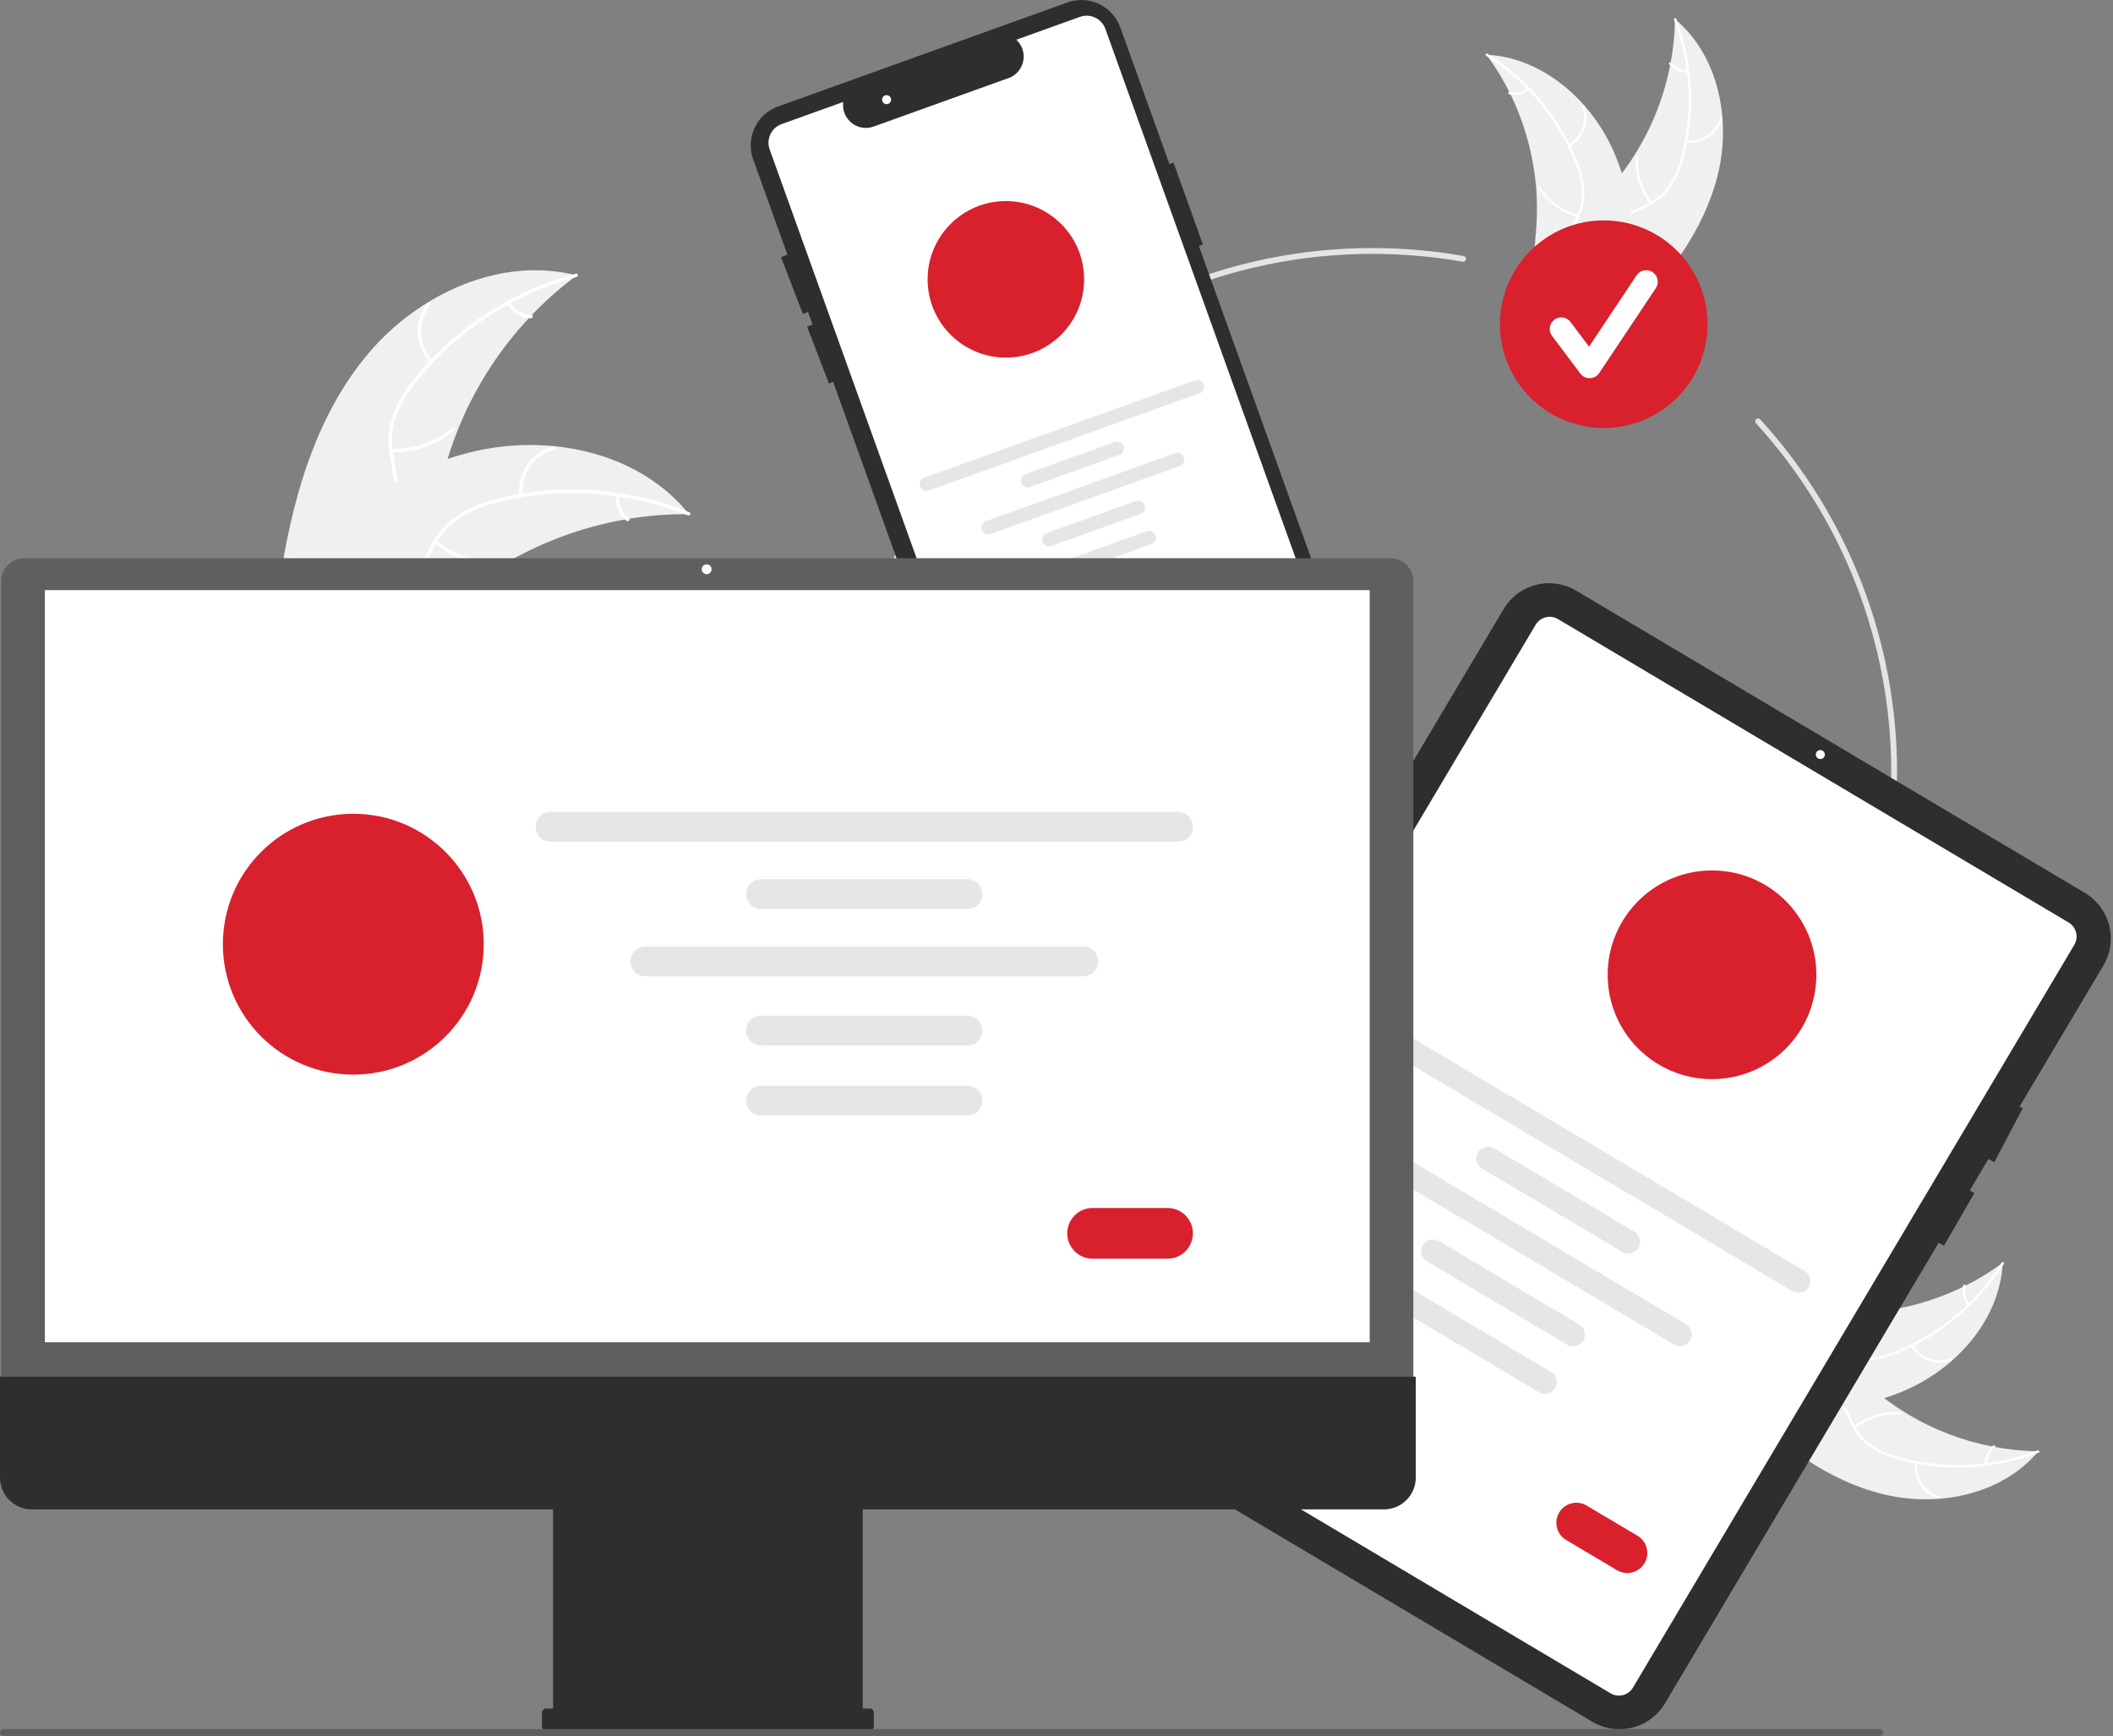 <?xml version="1.0" encoding="UTF-8"?> <svg xmlns="http://www.w3.org/2000/svg" width="729" height="599" viewBox="0 0 729 599" fill="none"><rect x="0" y="0" width="729" height="599" fill="#808080" stroke="none"/><g clip-path="url(#clip0_84_49)"><path d="M592.675 60.197C597.328 41.218 592.904 19.084 577.871 6.601C577.577 27.849 569.777 48.308 555.851 64.358C550.458 70.529 543.816 76.831 543.555 85.022C543.392 90.118 545.88 95.014 549.309 98.788C552.737 102.563 557.062 105.388 561.336 108.17L561.964 109.277C575.721 95.4 588.022 79.175 592.675 60.197Z" fill="#F0F0F0"></path><path d="M577.569 6.878C583.334 21.99 584.192 38.534 580.019 54.16C579.181 57.541 577.815 60.767 575.971 63.722C574.083 66.542 571.473 68.805 568.414 70.276C565.59 71.704 562.535 72.838 560.107 74.929C558.879 76.017 557.896 77.353 557.222 78.847C556.547 80.343 556.196 81.963 556.191 83.604C556.074 87.69 557.432 91.575 558.892 95.328C560.514 99.496 562.264 103.798 561.889 108.361C561.843 108.913 562.704 108.952 562.749 108.4C563.401 100.462 558.01 93.757 557.155 86.058C556.756 82.465 557.437 78.73 560.094 76.111C562.416 73.82 565.565 72.648 568.438 71.227C571.443 69.836 574.062 67.73 576.066 65.094C578.054 62.242 579.542 59.074 580.466 55.723C582.668 48.213 583.676 40.404 583.452 32.581C583.246 23.652 581.514 14.823 578.331 6.478C578.134 5.961 577.373 6.365 577.569 6.878Z" fill="white"></path><path d="M581.659 49.208C584.376 49.552 587.126 48.919 589.42 47.423C591.713 45.926 593.4 43.663 594.178 41.037C594.334 40.505 593.515 40.239 593.359 40.771C592.639 43.217 591.067 45.325 588.929 46.715C586.79 48.104 584.226 48.683 581.698 48.348C581.148 48.276 581.113 49.136 581.659 49.208Z" fill="white"></path><path d="M569.942 69.74C566.473 65.347 564.787 59.807 565.221 54.225C565.264 53.672 564.404 53.634 564.361 54.187C563.92 59.995 565.686 65.757 569.306 70.321C569.651 70.756 570.285 70.173 569.942 69.74Z" fill="white"></path><path d="M582.209 24.13C581.13 24.215 580.047 24.032 579.056 23.596C578.066 23.159 577.199 22.484 576.534 21.63C576.194 21.191 575.561 21.775 575.898 22.211C576.637 23.151 577.595 23.896 578.689 24.38C579.782 24.865 580.977 25.074 582.17 24.99C582.283 24.991 582.393 24.95 582.476 24.873C582.56 24.797 582.611 24.692 582.62 24.579C582.624 24.465 582.584 24.354 582.507 24.27C582.43 24.186 582.323 24.135 582.209 24.13Z" fill="white"></path><path d="M512.861 18.887C513.065 19.167 513.27 19.448 513.472 19.735C516.199 23.515 518.614 27.511 520.694 31.682C520.86 32.002 521.024 32.329 521.18 32.653C526.084 42.756 529.07 53.683 529.986 64.876C530.346 69.331 530.367 73.806 530.048 78.264C529.607 84.42 528.64 91.06 530.212 96.832C530.369 97.436 530.564 98.03 530.795 98.61L560.564 109.957C560.644 109.949 560.723 109.947 560.804 109.939L561.972 110.447C562.004 110.218 562.033 109.98 562.065 109.751C562.085 109.619 562.098 109.484 562.117 109.351C562.128 109.262 562.138 109.172 562.153 109.093C562.157 109.063 562.16 109.033 562.161 109.01C562.176 108.93 562.182 108.854 562.194 108.781C562.359 107.452 562.514 106.119 562.661 104.782C562.663 104.775 562.663 104.775 562.659 104.766C563.873 94.592 563.875 84.31 562.666 74.136C562.626 73.833 562.589 73.523 562.535 73.215C561.909 68.676 560.914 64.197 559.558 59.821C558.808 57.427 557.938 55.072 556.95 52.767C554.385 46.814 550.9 41.301 546.623 36.431C538.095 26.724 526.557 19.853 513.834 18.947C513.508 18.924 513.189 18.903 512.861 18.887Z" fill="#F0F0F0"></path><path d="M512.784 19.291C526.486 27.885 537.131 40.579 543.208 55.568C544.573 58.771 545.425 62.17 545.732 65.639C545.922 69.028 545.201 72.406 543.644 75.422C542.249 78.263 540.493 81.008 539.812 84.138C539.488 85.746 539.507 87.405 539.868 89.004C540.23 90.605 540.925 92.11 541.909 93.422C544.276 96.756 547.7 99.04 551.125 101.158C554.928 103.509 558.916 105.891 561.364 109.759C561.66 110.228 562.37 109.74 562.074 109.272C557.816 102.542 549.474 100.434 544.156 94.801C541.675 92.173 539.97 88.781 540.514 85.09C540.989 81.863 542.798 79.031 544.236 76.167C545.798 73.247 546.621 69.989 546.634 66.677C546.504 63.204 545.784 59.778 544.506 56.546C541.742 49.224 537.845 42.382 532.956 36.271C527.416 29.265 520.718 23.259 513.152 18.512C512.683 18.218 512.319 18.999 512.784 19.291Z" fill="white"></path><path d="M541.535 50.626C543.911 49.265 545.727 47.104 546.657 44.528C547.587 41.952 547.571 39.13 546.612 36.564C546.416 36.046 545.601 36.326 545.797 36.845C546.695 39.232 546.709 41.861 545.838 44.258C544.968 46.655 543.269 48.661 541.048 49.916C540.566 50.189 541.056 50.898 541.535 50.626Z" fill="white"></path><path d="M544.541 74.074C539.126 72.655 534.445 69.246 531.431 64.529C531.133 64.061 530.423 64.548 530.721 65.015C533.866 69.919 538.745 73.456 544.383 74.921C544.921 75.06 545.076 74.213 544.541 74.074Z" fill="white"></path><path d="M526.875 30.271C526.066 30.989 525.09 31.495 524.036 31.743C522.983 31.991 521.884 31.973 520.839 31.692C520.304 31.546 520.149 32.393 520.681 32.538C521.837 32.844 523.051 32.862 524.215 32.591C525.38 32.319 526.46 31.767 527.362 30.981C527.453 30.914 527.516 30.815 527.536 30.704C527.557 30.593 527.535 30.478 527.474 30.383C527.409 30.289 527.31 30.225 527.198 30.204C527.086 30.183 526.97 30.207 526.875 30.271Z" fill="white"></path><path d="M473.5 447.586C373.696 447.586 292.5 366.39 292.5 266.586C292.5 166.783 373.696 85.586 473.5 85.586C484.051 85.585 494.583 86.498 504.977 88.314C505.107 88.336 505.23 88.384 505.342 88.454C505.453 88.525 505.549 88.616 505.625 88.724C505.7 88.831 505.754 88.953 505.783 89.081C505.811 89.21 505.815 89.342 505.792 89.472C505.769 89.601 505.721 89.725 505.65 89.836C505.58 89.947 505.488 90.043 505.38 90.118C505.272 90.194 505.151 90.247 505.022 90.276C504.894 90.304 504.761 90.307 504.632 90.284C494.352 88.488 483.936 87.585 473.5 87.586C374.799 87.586 294.5 167.885 294.5 266.586C294.5 365.288 374.799 445.586 473.5 445.586C572.201 445.586 652.5 365.288 652.5 266.586C652.544 221.975 635.886 178.962 605.805 146.018C605.628 145.821 605.536 145.563 605.549 145.299C605.562 145.035 605.679 144.787 605.874 144.609C606.069 144.431 606.327 144.337 606.591 144.349C606.855 144.36 607.104 144.476 607.283 144.67C637.7 177.983 654.545 221.476 654.5 266.586C654.5 366.39 573.304 447.586 473.5 447.586Z" fill="#E4E4E4"></path><path d="M553.307 147.663C573.085 147.663 589.118 131.63 589.118 111.852C589.118 92.074 573.085 76.041 553.307 76.041C533.529 76.041 517.496 92.074 517.496 111.852C517.496 131.63 533.529 147.663 553.307 147.663Z" fill="#D8212D"></path><path d="M548.422 130.49C547.804 130.49 547.194 130.346 546.641 130.07C546.088 129.793 545.607 129.391 545.236 128.897L535.466 115.87C535.152 115.452 534.924 114.975 534.794 114.469C534.664 113.962 534.635 113.435 534.709 112.917C534.783 112.399 534.959 111.901 535.225 111.451C535.492 111 535.844 110.607 536.263 110.293C536.681 109.98 537.157 109.751 537.664 109.621C538.171 109.492 538.698 109.463 539.216 109.537C539.734 109.611 540.232 109.786 540.682 110.053C541.132 110.319 541.526 110.672 541.839 111.09L548.231 119.612L564.647 94.988C565.235 94.112 566.146 93.505 567.18 93.3C568.214 93.095 569.287 93.308 570.165 93.893C571.042 94.478 571.652 95.387 571.86 96.42C572.068 97.454 571.859 98.528 571.276 99.407L551.737 128.716C551.383 129.246 550.908 129.684 550.351 129.993C549.793 130.301 549.17 130.471 548.533 130.489C548.496 130.49 548.459 130.49 548.422 130.49Z" fill="white"></path><path d="M468.843 238.498L413.62 84.867L415.02 84.363L404.864 56.106L403.464 56.61L386.507 9.441C385.874 7.679 384.9 6.059 383.641 4.674C382.382 3.289 380.862 2.165 379.169 1.367C377.475 0.569 375.641 0.113 373.771 0.023C371.901 -0.066 370.032 0.214 368.27 0.848L268.438 36.733C266.676 37.366 265.056 38.34 263.671 39.599C262.285 40.858 261.162 42.378 260.364 44.072C259.566 45.765 259.109 47.599 259.02 49.469C258.931 51.339 259.211 53.209 259.844 54.97L271.666 87.86L269.453 88.712L277 108.309L278.772 107.627L280.339 111.986L278.453 112.712L286 132.309L287.444 131.753L342.18 284.027C342.81 285.791 343.783 287.413 345.041 288.8C346.3 290.187 347.82 291.312 349.514 292.111C351.209 292.909 353.044 293.365 354.915 293.453C356.786 293.54 358.656 293.257 360.418 292.621L460.25 256.735C463.805 255.453 466.706 252.812 468.317 249.393C469.928 245.974 470.118 242.056 468.843 238.498Z" fill="#2E2E2D"></path><path d="M355.167 287.557C353.761 287.554 352.391 287.118 351.241 286.309C350.092 285.499 349.219 284.355 348.743 283.033L265.538 51.559C264.926 49.854 265.015 47.975 265.787 46.337C266.56 44.698 267.951 43.433 269.656 42.82L290.897 35.185L290.865 35.928C290.811 37.218 291.074 38.502 291.633 39.666C292.191 40.83 293.028 41.839 294.068 42.604C295.108 43.369 296.321 43.866 297.598 44.052C298.876 44.238 300.18 44.107 301.395 43.67L348.536 26.725C349.674 26.204 350.673 25.422 351.452 24.443C352.232 23.464 352.77 22.315 353.024 21.089C353.274 19.884 353.236 18.636 352.913 17.448C352.589 16.261 351.99 15.166 351.163 14.254L350.665 13.701L372.606 5.814C374.311 5.203 376.189 5.294 377.827 6.066C379.465 6.838 380.731 8.228 381.345 9.932L460.73 230.778C462.35 235.302 462.109 240.284 460.061 244.631C458.013 248.978 454.324 252.335 449.803 253.966L357.482 287.151C356.74 287.419 355.956 287.556 355.167 287.557Z" fill="white"></path><path d="M347.033 123.377C361.945 123.377 374.033 111.289 374.033 96.377C374.033 81.465 361.945 69.377 347.033 69.377C332.122 69.377 320.033 81.465 320.033 96.377C320.033 111.289 332.122 123.377 347.033 123.377Z" fill="#D8212D"></path><path d="M413.939 135.642L320.437 169.252C320.145 169.357 319.835 169.405 319.524 169.39C319.214 169.376 318.91 169.301 318.629 169.169C318.347 169.037 318.095 168.85 317.886 168.621C317.677 168.391 317.515 168.122 317.41 167.83C317.305 167.538 317.259 167.227 317.274 166.917C317.289 166.607 317.365 166.303 317.497 166.022C317.63 165.741 317.817 165.489 318.047 165.281C318.277 165.072 318.546 164.911 318.839 164.807L412.341 131.197C412.93 130.987 413.578 131.019 414.144 131.286C414.709 131.553 415.145 132.034 415.357 132.622C415.568 133.211 415.538 133.859 415.272 134.425C415.006 134.991 414.527 135.429 413.939 135.642Z" fill="#E6E6E6"></path><path d="M386.172 156.952L355.417 168.007C355.125 168.113 354.815 168.16 354.504 168.145C354.194 168.131 353.89 168.055 353.609 167.923C353.328 167.791 353.075 167.605 352.866 167.375C352.657 167.146 352.496 166.877 352.391 166.585C352.286 166.293 352.239 165.982 352.254 165.672C352.269 165.362 352.345 165.058 352.478 164.777C352.61 164.496 352.797 164.244 353.027 164.036C353.257 163.827 353.526 163.666 353.819 163.562L384.574 152.506C385.164 152.295 385.813 152.325 386.38 152.592C386.947 152.859 387.384 153.341 387.596 153.93C387.808 154.52 387.777 155.169 387.51 155.736C387.243 156.302 386.762 156.74 386.172 156.952Z" fill="#E6E6E6"></path><path d="M393.487 177.303L362.732 188.358C362.44 188.463 362.13 188.509 361.82 188.495C361.511 188.48 361.207 188.404 360.926 188.272C360.646 188.14 360.394 187.954 360.185 187.724C359.977 187.495 359.815 187.226 359.71 186.934C359.605 186.642 359.559 186.333 359.574 186.023C359.588 185.713 359.664 185.409 359.796 185.129C359.929 184.848 360.115 184.596 360.344 184.388C360.574 184.179 360.842 184.018 361.134 183.913L391.889 172.857C392.479 172.646 393.128 172.677 393.695 172.944C394.262 173.211 394.699 173.692 394.911 174.281C395.123 174.871 395.092 175.52 394.825 176.087C394.558 176.653 394.077 177.091 393.487 177.303Z" fill="#E6E6E6"></path><path d="M397.234 187.726L366.479 198.781C366.187 198.887 365.876 198.934 365.566 198.92C365.256 198.906 364.951 198.831 364.67 198.699C364.389 198.567 364.136 198.38 363.927 198.151C363.718 197.921 363.557 197.652 363.451 197.36C363.346 197.068 363.3 196.757 363.315 196.447C363.33 196.137 363.406 195.832 363.539 195.552C363.672 195.271 363.858 195.019 364.089 194.81C364.319 194.602 364.588 194.441 364.881 194.336L395.636 183.281C395.928 183.175 396.238 183.128 396.549 183.143C396.859 183.157 397.163 183.232 397.445 183.364C397.726 183.496 397.978 183.683 398.187 183.912C398.396 184.142 398.558 184.411 398.663 184.703C398.768 184.995 398.814 185.305 398.799 185.616C398.784 185.926 398.708 186.23 398.576 186.511C398.443 186.792 398.256 187.044 398.026 187.252C397.796 187.461 397.527 187.622 397.234 187.726Z" fill="#E6E6E6"></path><path d="M407.027 160.784L341.774 184.24C341.482 184.346 341.172 184.393 340.862 184.378C340.551 184.364 340.247 184.289 339.966 184.157C339.685 184.025 339.432 183.838 339.223 183.609C339.014 183.379 338.853 183.11 338.748 182.818C338.643 182.526 338.596 182.216 338.611 181.905C338.626 181.595 338.702 181.291 338.835 181.01C338.968 180.729 339.154 180.477 339.385 180.269C339.615 180.06 339.884 179.899 340.176 179.795L405.429 156.339C405.721 156.234 406.031 156.186 406.342 156.201C406.652 156.215 406.956 156.29 407.237 156.422C407.518 156.554 407.771 156.741 407.98 156.97C408.189 157.2 408.351 157.469 408.456 157.761C408.561 158.053 408.607 158.364 408.592 158.674C408.577 158.984 408.501 159.288 408.368 159.569C408.236 159.85 408.049 160.102 407.819 160.31C407.589 160.519 407.32 160.68 407.027 160.784Z" fill="#E6E6E6"></path><path d="M393.884 213.029L382.716 217.043C381.714 217.403 380.61 217.35 379.647 216.896C378.685 216.441 377.941 215.624 377.581 214.622C377.221 213.62 377.273 212.516 377.727 211.553C378.18 210.589 378.998 209.846 379.999 209.485L391.167 205.471C392.169 205.111 393.273 205.164 394.235 205.619C395.198 206.073 395.942 206.891 396.302 207.892C396.662 208.894 396.609 209.998 396.156 210.961C395.703 211.925 394.885 212.669 393.884 213.029Z" fill="#D8212D"></path><path d="M305.882 35.933C306.74 35.933 307.435 35.238 307.435 34.38C307.435 33.522 306.74 32.827 305.882 32.827C305.025 32.827 304.329 33.522 304.329 34.38C304.329 35.238 305.025 35.933 305.882 35.933Z" fill="white"></path><path d="M127.283 121.724C144.689 101.235 172.93 88.323 198.967 95.018C175.517 112.476 158.997 137.666 152.332 166.131C149.801 177.118 148.131 189.602 139.21 196.497C133.66 200.788 126.196 201.961 119.224 201.182C112.252 200.403 105.616 197.859 99.069 195.338L97.329 195.531C101.707 169.006 109.878 142.212 127.283 121.724Z" fill="#F0F0F0"></path><path d="M198.901 95.578C177.407 101.334 158.272 113.716 144.215 130.967C141.123 134.626 138.628 138.751 136.82 143.188C135.199 147.567 134.78 152.3 135.607 156.896C136.291 161.197 137.49 165.516 137.117 169.909C136.893 172.154 136.197 174.327 135.074 176.284C133.952 178.242 132.428 179.94 130.603 181.267C126.142 184.693 120.716 186.311 115.354 187.709C109.402 189.261 103.194 190.779 98.41 194.875C97.831 195.372 97.094 194.443 97.673 193.948C105.997 186.821 117.818 187.426 127.09 182.171C131.417 179.72 135.031 175.949 135.81 170.876C136.49 166.44 135.258 161.985 134.527 157.636C133.655 153.165 133.891 148.547 135.214 144.188C136.79 139.673 139.123 135.46 142.113 131.728C148.709 123.218 156.603 115.799 165.504 109.742C175.625 102.772 186.863 97.585 198.733 94.405C199.468 94.208 199.631 95.383 198.901 95.578Z" fill="white"></path><path d="M148.415 125.145C145.841 122.394 144.328 118.818 144.148 115.054C143.968 111.291 145.131 107.586 147.43 104.601C147.897 103.999 148.855 104.697 148.387 105.3C146.241 108.075 145.158 111.527 145.333 115.031C145.508 118.535 146.93 121.861 149.342 124.408C149.866 124.963 148.935 125.697 148.415 125.145Z" fill="white"></path><path d="M134.972 154.761C142.667 155.086 150.202 152.499 156.074 147.515C156.655 147.021 157.392 147.949 156.811 148.443C150.691 153.618 142.844 156.294 134.837 155.938C134.074 155.904 134.213 154.727 134.972 154.761Z" fill="white"></path><path d="M175.929 104.313C176.703 105.585 177.781 106.645 179.066 107.397C180.351 108.15 181.802 108.572 183.29 108.624C184.054 108.649 183.914 109.826 183.156 109.801C181.512 109.736 179.909 109.268 178.487 108.44C177.066 107.611 175.869 106.448 175.001 105.05C174.908 104.925 174.866 104.77 174.884 104.615C174.902 104.46 174.977 104.318 175.096 104.218C175.219 104.121 175.376 104.076 175.532 104.094C175.688 104.112 175.83 104.191 175.929 104.313Z" fill="white"></path><path d="M237.683 177.396C237.206 177.394 236.729 177.392 236.246 177.398C229.833 177.406 223.431 177.934 217.103 178.979C216.613 179.052 216.117 179.133 215.63 179.22C200.412 181.899 185.825 187.379 172.608 195.383C167.352 198.573 162.346 202.158 157.633 206.107C151.126 211.561 144.504 217.993 136.801 220.894C136.001 221.205 135.182 221.467 134.349 221.678L97.699 197.639C97.643 197.543 97.582 197.455 97.525 197.358L96.018 196.465C96.247 196.244 96.489 196.02 96.718 195.8C96.85 195.671 96.99 195.548 97.123 195.419C97.213 195.335 97.304 195.252 97.381 195.171C97.412 195.143 97.442 195.115 97.467 195.095C97.544 195.014 97.624 194.947 97.695 194.874C99.045 193.619 100.406 192.371 101.778 191.13C101.783 191.122 101.783 191.122 101.797 191.119C112.274 181.69 123.631 173.054 135.937 166.416C136.308 166.216 136.683 166.008 137.07 165.82C142.634 162.858 148.43 160.357 154.402 158.34C157.675 157.246 161.001 156.318 164.368 155.561C173.072 153.62 182.027 153.06 190.905 153.902C208.602 155.584 225.564 162.906 236.832 176.36C237.12 176.704 237.4 177.043 237.683 177.396Z" fill="#F0F0F0"></path><path d="M237.295 177.807C216.667 169.461 193.934 167.828 172.325 173.138C167.653 174.199 163.177 175.989 159.062 178.443C155.131 180.964 151.947 184.491 149.84 188.658C147.798 192.504 146.154 196.675 143.212 199.957C141.681 201.615 139.817 202.931 137.742 203.818C135.667 204.705 133.428 205.143 131.172 205.104C125.548 205.154 120.241 203.179 115.119 201.067C109.431 198.723 103.561 196.198 97.275 196.588C96.513 196.635 96.484 195.451 97.245 195.403C108.181 194.725 117.256 202.324 127.823 203.712C132.754 204.359 137.909 203.525 141.585 199.943C144.8 196.811 146.499 192.511 148.533 188.599C150.529 184.504 153.497 180.959 157.178 178.275C161.155 175.62 165.554 173.66 170.188 172.48C180.578 169.657 191.348 168.486 202.102 169.008C214.379 169.537 226.475 172.161 237.867 176.769C238.572 177.054 237.996 178.09 237.295 177.807Z" fill="white"></path><path d="M179.183 171.019C178.784 167.272 179.73 163.506 181.852 160.393C183.973 157.279 187.133 155.022 190.766 154.022C191.501 153.823 191.846 154.957 191.109 155.157C187.725 156.081 184.782 158.184 182.812 161.087C180.842 163.991 179.975 167.502 180.367 170.989C180.452 171.747 179.267 171.772 179.183 171.019Z" fill="white"></path><path d="M150.619 186.572C156.567 191.464 164.141 193.935 171.83 193.491C172.592 193.447 172.621 194.631 171.86 194.676C163.858 195.123 155.982 192.535 149.803 187.431C149.214 186.944 150.034 186.088 150.619 186.572Z" fill="white"></path><path d="M213.693 170.95C213.546 172.432 213.768 173.927 214.341 175.302C214.914 176.676 215.819 177.887 216.976 178.825C217.57 179.304 216.75 180.16 216.159 179.684C214.886 178.641 213.888 177.303 213.252 175.786C212.616 174.269 212.36 172.619 212.509 170.98C212.51 170.825 212.57 170.675 212.677 170.563C212.785 170.45 212.931 170.382 213.086 170.373C213.243 170.37 213.395 170.429 213.508 170.537C213.622 170.645 213.689 170.794 213.693 170.95Z" fill="white"></path><path d="M649.65 515.514C668.628 520.167 690.762 515.743 703.245 500.71C681.997 500.416 661.538 492.616 645.488 478.69C639.317 473.296 633.016 466.655 624.824 466.394C619.728 466.231 614.833 468.719 611.058 472.147C607.283 475.576 604.458 479.901 601.676 484.175L600.569 484.802C614.446 498.56 630.671 510.861 649.65 515.514Z" fill="#F0F0F0"></path><path d="M702.968 500.407C687.856 506.173 671.312 507.03 655.685 502.858C652.305 502.019 649.079 500.653 646.124 498.81C643.304 496.921 641.041 494.312 639.57 491.253C638.142 488.428 637.008 485.373 634.917 482.945C633.829 481.718 632.493 480.735 630.998 480.06C629.503 479.385 627.883 479.034 626.242 479.03C622.156 478.913 618.271 480.271 614.518 481.731C610.35 483.352 606.048 485.102 601.485 484.727C600.933 484.682 600.894 485.542 601.446 485.588C609.384 486.24 616.089 480.849 623.788 479.994C627.381 479.595 631.116 480.276 633.735 482.932C636.025 485.255 637.198 488.404 638.619 491.277C640.01 494.282 642.116 496.901 644.752 498.904C647.603 500.892 650.772 502.38 654.123 503.305C661.632 505.507 669.442 506.515 677.265 506.291C686.194 506.085 695.023 504.353 703.368 501.17C703.885 500.973 703.481 500.211 702.968 500.407Z" fill="white"></path><path d="M660.638 504.497C660.294 507.214 660.927 509.965 662.423 512.258C663.92 514.552 666.183 516.238 668.809 517.017C669.341 517.173 669.608 516.354 669.075 516.198C666.629 515.477 664.521 513.906 663.132 511.767C661.742 509.629 661.163 507.064 661.498 504.536C661.571 503.987 660.71 503.951 660.638 504.497Z" fill="white"></path><path d="M640.106 492.78C644.5 489.311 650.039 487.626 655.621 488.06C656.174 488.103 656.212 487.243 655.66 487.199C649.851 486.758 644.089 488.524 639.525 492.144C639.09 492.49 639.674 493.124 640.106 492.78Z" fill="white"></path><path d="M685.717 505.048C685.631 503.969 685.814 502.885 686.25 501.895C686.687 500.904 687.362 500.038 688.216 499.373C688.655 499.033 688.072 498.399 687.635 498.737C686.695 499.476 685.95 500.434 685.466 501.527C684.982 502.62 684.772 503.816 684.856 505.009C684.855 505.122 684.896 505.231 684.973 505.315C685.049 505.398 685.154 505.45 685.267 505.458C685.381 505.463 685.492 505.422 685.576 505.345C685.66 505.269 685.711 505.162 685.717 505.048Z" fill="white"></path><path d="M690.959 435.7C690.679 435.904 690.399 436.108 690.112 436.31C686.331 439.037 682.336 441.453 678.164 443.533C677.844 443.699 677.517 443.862 677.193 444.019C667.09 448.923 656.163 451.909 644.97 452.824C640.515 453.184 636.04 453.205 631.582 452.886C625.426 452.446 618.786 451.478 613.014 453.051C612.41 453.208 611.816 453.403 611.236 453.633L599.889 483.403C599.897 483.483 599.899 483.562 599.907 483.642L599.399 484.81C599.628 484.843 599.866 484.872 600.095 484.904C600.227 484.924 600.362 484.936 600.495 484.956C600.584 484.967 600.674 484.977 600.753 484.992C600.783 484.996 600.813 484.999 600.836 485C600.916 485.015 600.992 485.02 601.065 485.033C602.394 485.197 603.727 485.353 605.064 485.499C605.071 485.502 605.071 485.502 605.08 485.498C615.254 486.711 625.536 486.714 635.71 485.505C636.013 485.465 636.323 485.427 636.631 485.374C641.17 484.748 645.649 483.752 650.025 482.397C652.419 481.647 654.773 480.776 657.079 479.788C663.032 477.224 668.545 473.739 673.415 469.462C683.122 460.934 689.993 449.396 690.899 436.672C690.922 436.347 690.943 436.028 690.959 435.7Z" fill="#F0F0F0"></path><path d="M690.556 435.623C681.961 449.325 669.268 459.97 654.278 466.047C651.075 467.412 647.676 468.264 644.207 468.571C640.818 468.761 637.44 468.04 634.425 466.483C631.583 465.088 628.839 463.332 625.708 462.651C624.1 462.327 622.442 462.346 620.842 462.707C619.242 463.069 617.736 463.764 616.424 464.748C613.09 467.115 610.806 470.539 608.688 473.964C606.337 477.767 603.956 481.755 600.087 484.203C599.618 484.499 600.106 485.209 600.574 484.913C607.304 480.655 609.412 472.313 615.045 466.995C617.673 464.514 621.065 462.809 624.756 463.353C627.983 463.828 630.815 465.637 633.68 467.075C636.599 468.637 639.857 469.46 643.169 469.473C646.642 469.343 650.068 468.624 653.3 467.345C660.622 464.581 667.464 460.684 673.575 455.795C680.581 450.255 686.587 443.557 691.334 435.991C691.628 435.522 690.847 435.158 690.556 435.623Z" fill="white"></path><path d="M659.22 464.374C660.581 466.75 662.742 468.565 665.318 469.495C667.894 470.425 670.717 470.409 673.282 469.45C673.8 469.255 673.52 468.44 673.001 468.636C670.614 469.533 667.985 469.548 665.588 468.677C663.191 467.806 661.185 466.107 659.93 463.887C659.657 463.405 658.949 463.894 659.22 464.374Z" fill="white"></path><path d="M635.772 467.38C637.191 461.965 640.6 457.284 645.317 454.27C645.785 453.971 645.298 453.261 644.831 453.559C639.927 456.705 636.39 461.584 634.925 467.222C634.786 467.759 635.633 467.915 635.772 467.38Z" fill="white"></path><path d="M679.575 449.714C678.857 448.904 678.351 447.929 678.103 446.875C677.855 445.822 677.873 444.723 678.154 443.678C678.3 443.142 677.453 442.988 677.307 443.52C677.002 444.676 676.984 445.889 677.255 447.054C677.527 448.218 678.079 449.299 678.865 450.201C678.932 450.292 679.031 450.354 679.142 450.375C679.253 450.396 679.368 450.373 679.463 450.313C679.557 450.248 679.621 450.148 679.642 450.036C679.663 449.924 679.639 449.808 679.575 449.714Z" fill="white"></path><path d="M725.696 333.101L696.756 381.801L697.856 382.381L688.056 400.961L686.016 399.881L679.576 410.711L681.176 411.631L670.676 429.811L668.856 428.761L574.426 587.681C571.95 591.84 567.925 594.847 563.234 596.041C558.543 597.235 553.57 596.52 549.406 594.051L373.856 489.741C369.697 487.265 366.69 483.24 365.496 478.549C364.302 473.858 365.017 468.885 367.486 464.721L518.756 210.141C521.233 205.983 525.258 202.976 529.949 201.782C534.64 200.588 539.613 201.303 543.776 203.771L719.326 308.081C723.484 310.559 726.489 314.584 727.683 319.275C728.878 323.965 728.163 328.937 725.696 333.101Z" fill="#2E2E2D"></path><path d="M555.663 584.224L379.495 479.548C378.213 478.784 377.286 477.543 376.918 476.097C376.55 474.652 376.771 473.119 377.531 471.835L529.805 215.562C530.569 214.28 531.81 213.353 533.255 212.985C534.701 212.617 536.234 212.838 537.518 213.598L713.686 318.275C714.968 319.038 715.894 320.279 716.262 321.725C716.63 323.171 716.41 324.704 715.649 325.987L563.376 582.261C562.612 583.543 561.371 584.469 559.925 584.837C558.479 585.205 556.947 584.985 555.663 584.224Z" fill="white"></path><path d="M628.028 261.886C628.886 261.886 629.581 261.191 629.581 260.333C629.581 259.476 628.886 258.78 628.028 258.78C627.17 258.78 626.475 259.476 626.475 260.333C626.475 261.191 627.17 261.886 628.028 261.886Z" fill="white"></path><path d="M618.417 445.465L471.36 358.086C470.899 357.814 470.496 357.454 470.174 357.027C469.853 356.599 469.618 356.112 469.485 355.593C469.352 355.075 469.323 354.535 469.399 354.005C469.475 353.475 469.655 352.966 469.928 352.506C470.202 352.045 470.563 351.644 470.992 351.324C471.421 351.004 471.909 350.771 472.428 350.64C472.947 350.509 473.487 350.482 474.017 350.56C474.546 350.638 475.055 350.82 475.514 351.095L622.571 438.474C623.032 438.746 623.435 439.106 623.757 439.533C624.079 439.961 624.313 440.448 624.446 440.967C624.579 441.485 624.608 442.025 624.532 442.555C624.456 443.085 624.276 443.594 624.003 444.054C623.73 444.515 623.368 444.916 622.939 445.236C622.51 445.556 622.022 445.789 621.503 445.92C620.984 446.051 620.444 446.078 619.915 446C619.385 445.922 618.876 445.74 618.417 445.465Z" fill="#E6E6E6"></path><path d="M559.698 431.925L511.327 403.184C510.868 402.911 510.467 402.551 510.147 402.123C509.828 401.695 509.595 401.209 509.463 400.691C509.331 400.174 509.303 399.635 509.379 399.107C509.456 398.578 509.635 398.07 509.908 397.611C510.181 397.152 510.541 396.751 510.969 396.431C511.397 396.111 511.883 395.879 512.401 395.747C512.919 395.615 513.457 395.587 513.986 395.663C514.514 395.74 515.022 395.92 515.481 396.192L563.852 424.934C564.312 425.207 564.712 425.567 565.032 425.995C565.352 426.422 565.584 426.909 565.716 427.426C565.848 427.944 565.876 428.482 565.8 429.011C565.723 429.539 565.544 430.047 565.271 430.507C564.998 430.966 564.638 431.366 564.21 431.686C563.782 432.006 563.296 432.238 562.778 432.37C562.261 432.502 561.723 432.53 561.194 432.454C560.666 432.378 560.157 432.198 559.698 431.925Z" fill="#E6E6E6"></path><path d="M540.68 463.932L492.309 435.191C491.382 434.64 490.712 433.743 490.446 432.698C490.18 431.653 490.341 430.545 490.891 429.619C491.442 428.692 492.339 428.021 493.384 427.755C494.428 427.489 495.536 427.649 496.463 428.2L544.834 456.941C545.293 457.214 545.694 457.574 546.014 458.002C546.334 458.429 546.566 458.916 546.698 459.433C546.83 459.951 546.858 460.489 546.782 461.018C546.705 461.546 546.526 462.054 546.253 462.514C545.98 462.973 545.62 463.373 545.192 463.693C544.764 464.013 544.278 464.245 543.76 464.377C543.243 464.509 542.705 464.537 542.176 464.461C541.648 464.385 541.139 464.205 540.68 463.932Z" fill="#E6E6E6"></path><path d="M530.94 480.326L482.569 451.584C482.108 451.312 481.706 450.952 481.385 450.524C481.064 450.097 480.831 449.61 480.698 449.092C480.565 448.574 480.536 448.035 480.613 447.505C480.689 446.976 480.868 446.467 481.142 446.007C481.415 445.547 481.776 445.146 482.204 444.826C482.633 444.506 483.12 444.274 483.639 444.143C484.157 444.011 484.696 443.983 485.226 444.061C485.755 444.138 486.263 444.319 486.722 444.594L535.093 473.335C535.555 473.606 535.958 473.966 536.28 474.394C536.602 474.822 536.836 475.309 536.969 475.828C537.102 476.346 537.131 476.886 537.055 477.416C536.979 477.946 536.8 478.455 536.526 478.916C536.253 479.376 535.891 479.778 535.462 480.098C535.033 480.418 534.545 480.65 534.026 480.781C533.507 480.912 532.967 480.939 532.437 480.861C531.908 480.783 531.399 480.601 530.94 480.326Z" fill="#E6E6E6"></path><path d="M577.451 463.824L474.824 402.844C473.901 402.291 473.236 401.395 472.972 400.352C472.709 399.309 472.87 398.205 473.419 397.28C473.969 396.355 474.862 395.686 475.904 395.419C476.946 395.151 478.051 395.308 478.978 395.853L581.605 456.833C582.066 457.104 582.469 457.464 582.791 457.892C583.113 458.32 583.347 458.807 583.48 459.325C583.613 459.844 583.643 460.384 583.567 460.914C583.491 461.443 583.311 461.953 583.037 462.413C582.764 462.874 582.402 463.275 581.973 463.595C581.544 463.915 581.056 464.148 580.537 464.279C580.018 464.41 579.478 464.437 578.948 464.359C578.419 464.281 577.91 464.099 577.451 463.824Z" fill="#E6E6E6"></path><path d="M557.89 541.755L540.327 531.319C538.753 530.381 537.615 528.857 537.164 527.081C536.713 525.305 536.985 523.422 537.921 521.847C538.857 520.272 540.38 519.133 542.156 518.68C543.931 518.226 545.814 518.497 547.39 519.431L564.954 529.867C566.53 530.804 567.67 532.328 568.122 534.105C568.575 535.882 568.303 537.766 567.366 539.343C566.429 540.919 564.905 542.059 563.128 542.511C561.35 542.964 559.467 542.692 557.89 541.755Z" fill="#D8212D"></path><path d="M590.659 372.314C610.541 372.314 626.659 356.197 626.659 336.314C626.659 316.432 610.541 300.314 590.659 300.314C570.776 300.314 554.659 316.432 554.659 336.314C554.659 356.197 570.776 372.314 590.659 372.314Z" fill="#D8212D"></path><path d="M0.424 482.605H487.605V200.557C487.602 198.444 486.762 196.418 485.268 194.924C483.773 193.429 481.747 192.589 479.634 192.586H8.395C6.282 192.589 4.256 193.429 2.761 194.924C1.267 196.418 0.427 198.444 0.424 200.557V482.605Z" fill="#5F5F5D"></path><path d="M472.553 203.611H15.476V463.101H472.553V203.611Z" fill="white"></path><path d="M6.55376e-10 474.974V509.779C-1.57581e-05 511.222 0.284 512.65 0.836 513.983C1.388 515.316 2.198 516.528 3.218 517.548C4.238 518.568 5.45 519.378 6.783 519.93C8.116 520.482 9.544 520.766 10.987 520.766H190.802V589.455H188.413C188.226 589.455 188.04 589.492 187.867 589.563C187.694 589.635 187.536 589.74 187.404 589.873C187.271 590.005 187.166 590.163 187.094 590.336C187.023 590.509 186.986 590.695 186.986 590.882V595.66C186.986 595.847 187.023 596.033 187.094 596.206C187.166 596.379 187.271 596.536 187.404 596.669C187.536 596.801 187.694 596.906 187.867 596.978C188.04 597.05 188.226 597.087 188.413 597.087H300.04C300.227 597.087 300.413 597.05 300.586 596.978C300.759 596.906 300.916 596.801 301.049 596.669C301.182 596.536 301.287 596.379 301.358 596.206C301.43 596.033 301.467 595.847 301.467 595.66V590.882C301.467 590.695 301.43 590.509 301.358 590.336C301.287 590.163 301.182 590.005 301.049 589.873C300.916 589.74 300.759 589.635 300.586 589.563C300.413 589.492 300.227 589.455 300.04 589.455H297.651V520.766H477.466C478.908 520.766 480.337 520.482 481.67 519.93C483.003 519.378 484.215 518.568 485.235 517.548C486.255 516.528 487.064 515.316 487.617 513.983C488.169 512.65 488.453 511.222 488.453 509.779V474.974L6.55376e-10 474.974Z" fill="#2E2E2D"></path><path d="M406.413 290.395H189.959C188.595 290.395 187.286 289.852 186.321 288.888C185.357 287.923 184.814 286.614 184.814 285.25C184.814 283.885 185.357 282.576 186.321 281.611C187.286 280.647 188.595 280.104 189.959 280.104H406.413C407.778 280.104 409.086 280.647 410.051 281.611C411.016 282.576 411.558 283.885 411.558 285.25C411.558 286.614 411.016 287.923 410.051 288.888C409.086 289.852 407.778 290.395 406.413 290.395Z" fill="#E6E6E6"></path><path d="M333.785 313.62H262.587C261.223 313.62 259.914 313.078 258.949 312.113C257.984 311.148 257.442 309.839 257.442 308.475C257.442 307.11 257.984 305.802 258.949 304.837C259.914 303.872 261.223 303.33 262.587 303.33H333.785C335.15 303.33 336.458 303.872 337.423 304.837C338.388 305.802 338.93 307.11 338.93 308.475C338.93 309.839 338.388 311.148 337.423 312.113C336.458 313.078 335.15 313.62 333.785 313.62Z" fill="#E6E6E6"></path><path d="M333.785 360.731H262.587C261.223 360.731 259.914 360.189 258.949 359.224C257.984 358.259 257.442 356.95 257.442 355.586C257.442 354.221 257.984 352.912 258.949 351.947C259.914 350.983 261.223 350.44 262.587 350.44H333.785C335.15 350.44 336.458 350.983 337.423 351.947C338.388 352.912 338.93 354.221 338.93 355.586C338.93 356.95 338.388 358.259 337.423 359.224C336.458 360.189 335.15 360.731 333.785 360.731Z" fill="#E6E6E6"></path><path d="M333.785 384.861H262.587C261.912 384.861 261.243 384.728 260.618 384.47C259.994 384.211 259.427 383.832 258.949 383.354C258.472 382.877 258.093 382.309 257.834 381.685C257.575 381.061 257.442 380.392 257.442 379.716C257.442 379.041 257.575 378.372 257.834 377.747C258.093 377.123 258.472 376.556 258.949 376.078C259.427 375.6 259.994 375.222 260.618 374.963C261.243 374.704 261.912 374.571 262.587 374.571H333.785C334.461 374.571 335.13 374.704 335.754 374.963C336.378 375.222 336.945 375.6 337.423 376.078C337.901 376.556 338.28 377.123 338.538 377.747C338.797 378.372 338.93 379.041 338.93 379.716C338.93 380.392 338.797 381.061 338.538 381.685C338.28 382.309 337.901 382.877 337.423 383.354C336.945 383.832 336.378 384.211 335.754 384.47C335.13 384.728 334.461 384.861 333.785 384.861Z" fill="#E6E6E6"></path><path d="M373.715 336.845H222.657C221.293 336.845 219.984 336.303 219.019 335.338C218.055 334.373 217.512 333.065 217.512 331.7C217.512 330.336 218.055 329.027 219.019 328.062C219.984 327.097 221.293 326.555 222.657 326.555H373.715C375.08 326.555 376.388 327.097 377.353 328.062C378.318 329.027 378.86 330.336 378.86 331.7C378.86 333.065 378.318 334.373 377.353 335.338C376.388 336.303 375.08 336.845 373.715 336.845Z" fill="#E6E6E6"></path><path d="M402.81 434.266H376.958C374.638 434.266 372.412 433.344 370.772 431.704C369.131 430.063 368.209 427.837 368.209 425.517C368.209 423.197 369.131 420.971 370.772 419.331C372.412 417.69 374.638 416.768 376.958 416.768H402.81C405.13 416.768 407.355 417.69 408.996 419.331C410.637 420.971 411.559 423.197 411.559 425.517C411.559 427.837 410.637 430.063 408.996 431.704C407.355 433.344 405.13 434.266 402.81 434.266Z" fill="#D8212D"></path><path d="M121.895 370.766C146.747 370.766 166.895 350.618 166.895 325.766C166.895 300.913 146.747 280.766 121.895 280.766C97.042 280.766 76.894 300.913 76.894 325.766C76.894 350.618 97.042 370.766 121.895 370.766Z" fill="#D8212D"></path><path d="M648.485 598.943H1.191C0.875 598.942 0.574 598.816 0.351 598.593C0.128 598.37 0.003 598.067 0.003 597.752C0.003 597.437 0.128 597.135 0.351 596.911C0.574 596.688 0.875 596.562 1.191 596.562H648.485C648.8 596.562 649.102 596.688 649.324 596.911C649.547 597.135 649.672 597.437 649.672 597.752C649.672 598.067 649.547 598.37 649.324 598.593C649.102 598.816 648.8 598.942 648.485 598.943Z" fill="#5F5F5D"></path><path d="M243.802 198.099C244.739 198.099 245.498 197.339 245.498 196.403C245.498 195.466 244.739 194.707 243.802 194.707C242.866 194.707 242.106 195.466 242.106 196.403C242.106 197.339 242.866 198.099 243.802 198.099Z" fill="white"></path></g><defs><clipPath id="clip0_84_49"><rect width="728.252" height="598.943" fill="white"></rect></clipPath></defs></svg> 